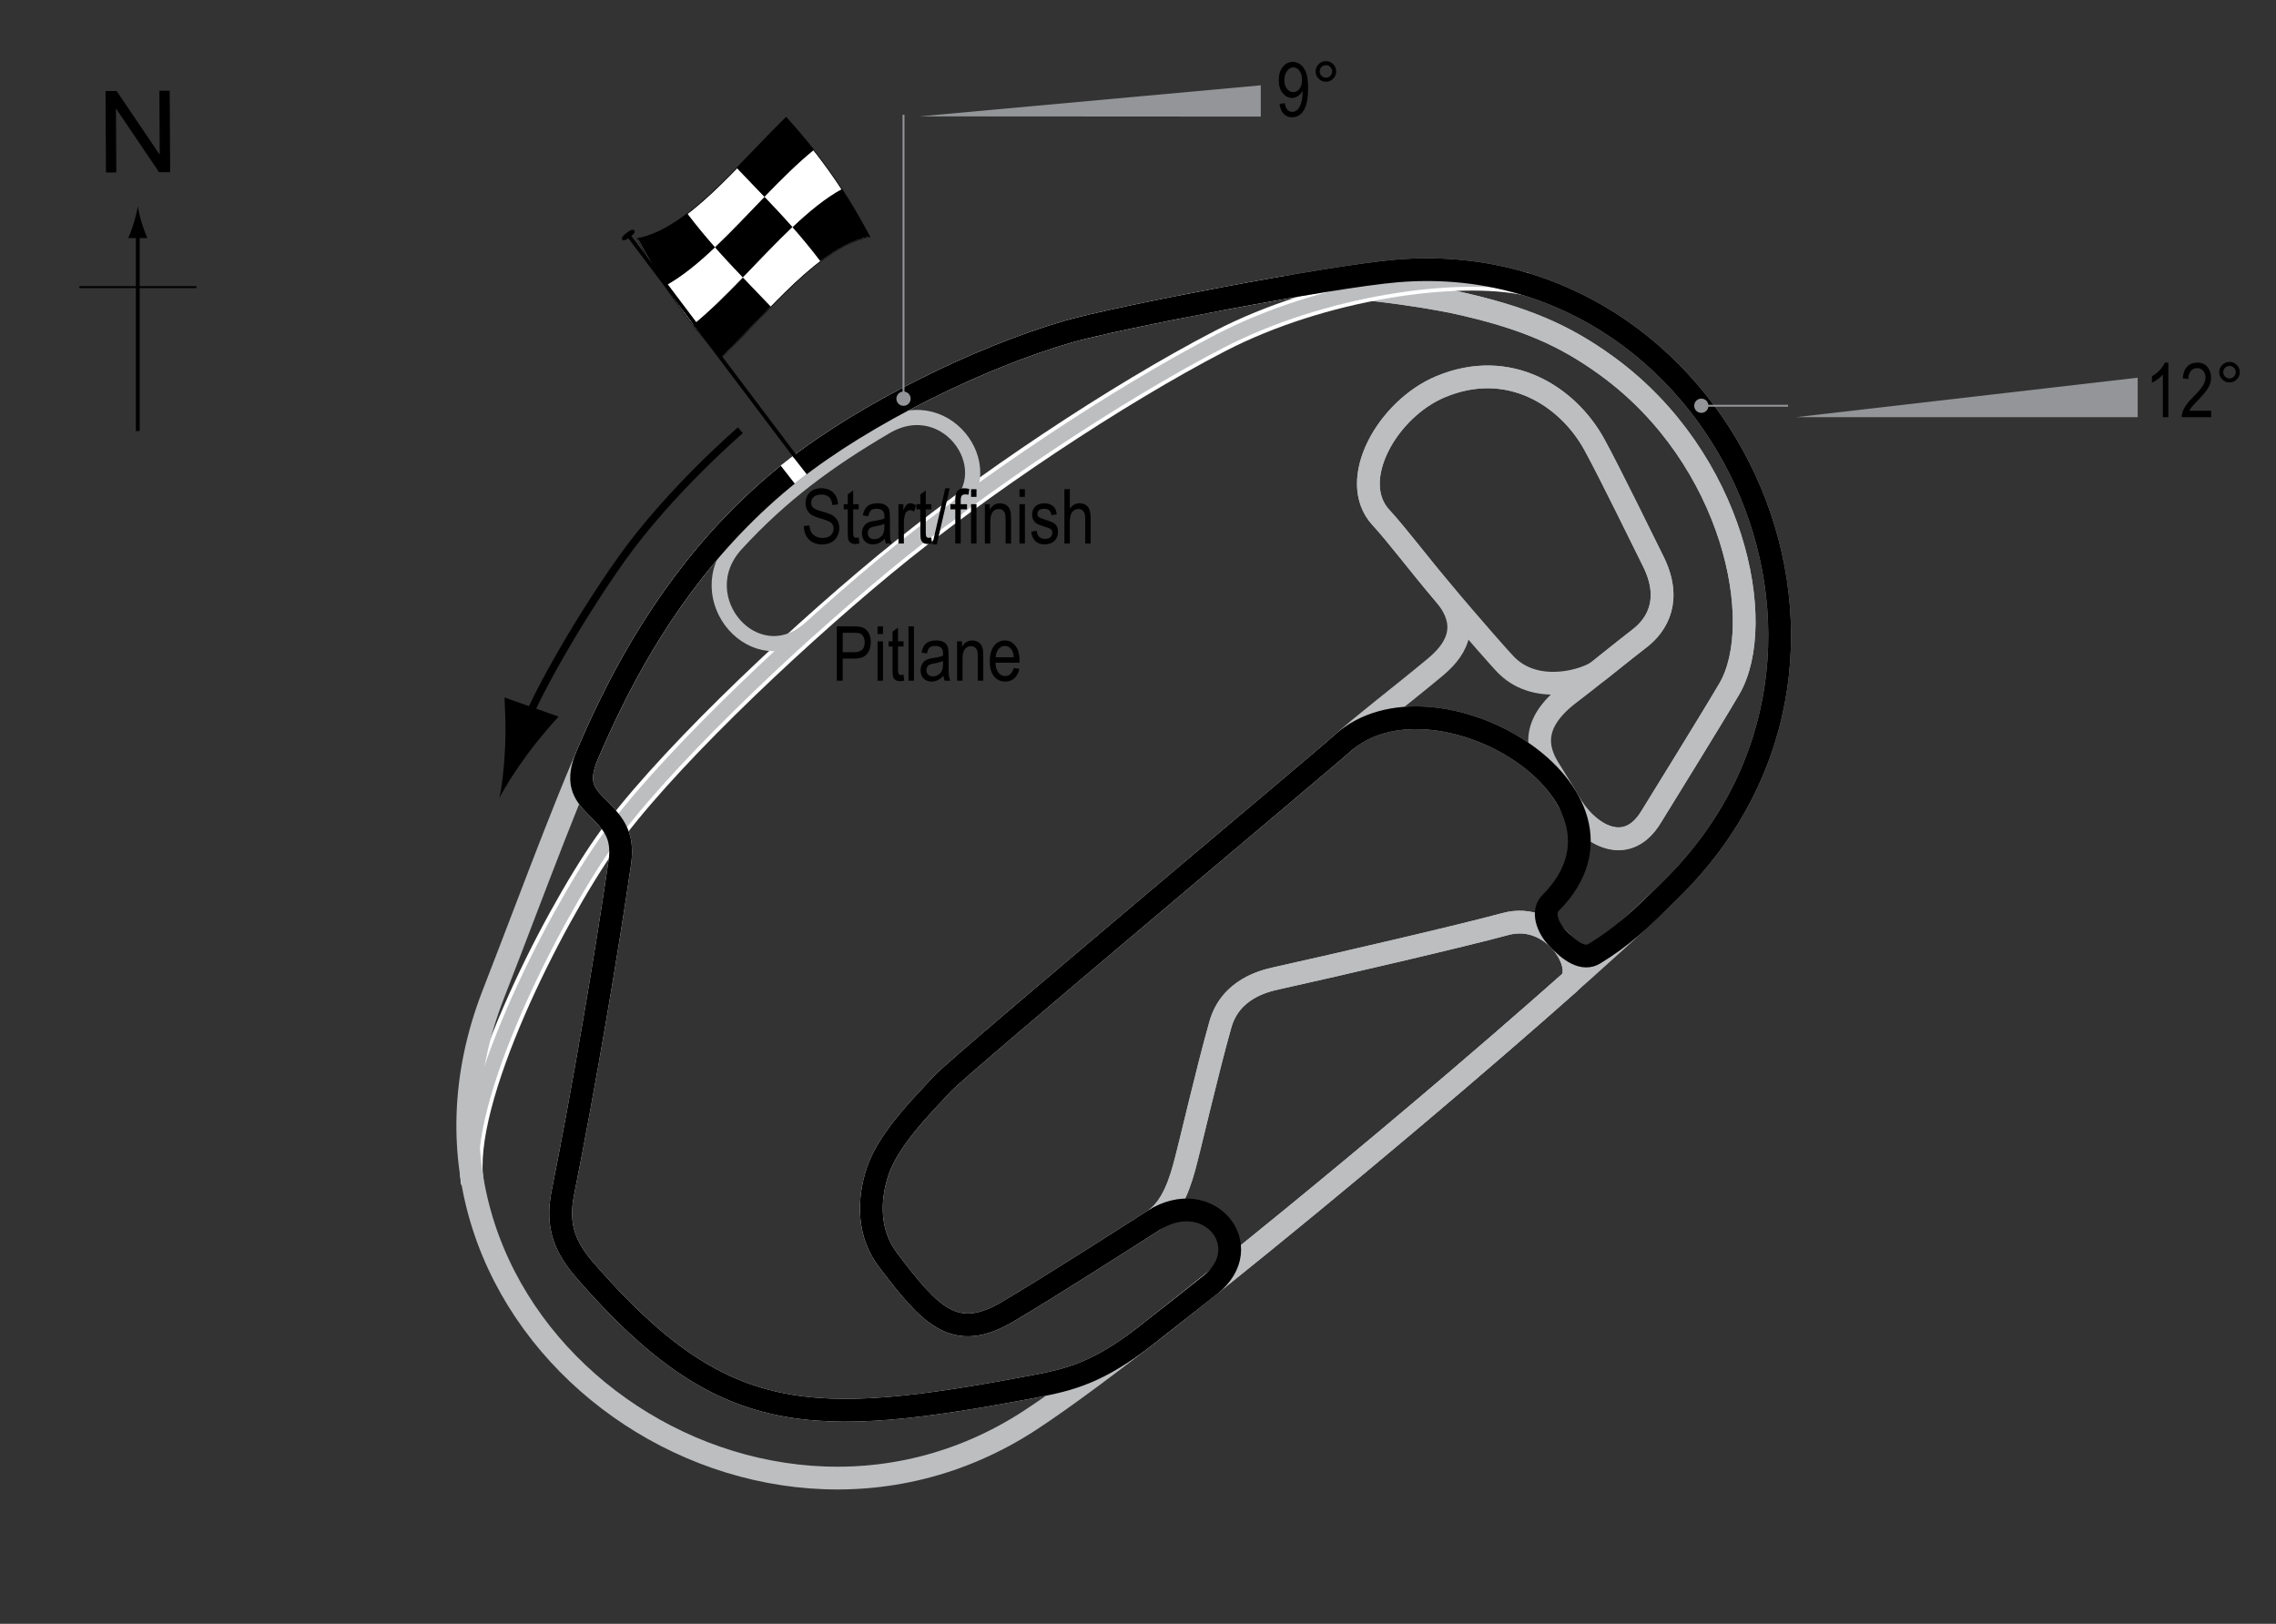 <?xml version="1.0" encoding="UTF-8"?> <!-- Generator: Adobe Illustrator 14.0.0, SVG Export Plug-In . SVG Version: 6.00 Build 43363) --> <svg xmlns="http://www.w3.org/2000/svg" xmlns:xlink="http://www.w3.org/1999/xlink" version="1.1" x="0px" y="0px" width="300px" height="214.056px" viewBox="0 0 300 214.056" xml:space="preserve"><rect x="0" y="0" width="300" height="214.056" fill="#333333" stroke="none"/> <g id="Medium_Road_Course"> <path fill="none" stroke="#BCBEC0" stroke-width="3" d="M140.776,43.722c4.07-1.18,16.991-3.805,28.085-5.747 c6.293-1.101,19.81,1.194,22.915,1.872c9.166,2,14.477,4.365,20,8.375c16.875,12.25,21.174,34.027,16.167,42.583 c-2.292,3.917-8.417,13.792-10.333,16.917c-3.369,5.494-8.604,2.052-10.858-2.101c-4.96-9.139-21.642-15.128-29.892-7.565 c-2.279,2.089-50.608,42.533-52.667,44.833c-1.82,2.034-7,7-8.5,11.5c-1.317,3.951-1.24,8.261,1.333,11.667 c5.667,7.5,8.865,10.962,15.834,6.833c6.224-3.688,15.388-9.596,19.166-12c1.91-1.216,3.167-3.666,4.084-7.083 c0.946-3.524,2.917-12.25,4.75-18.75c1.317-4.672,5.753-5.732,7.333-6.083c8.25-1.833,24.487-5.602,30.25-7.167 c6.292-1.708,10.718,5.709,8.416,7.75c-25.75,22.833-53.27,44.531-56.01,46.652c-6.077,4.703-9.776,5.651-14.323,6.514 c-29.833,5.666-41.333,5.5-59.333-15.167c-2.611-2.998-3.915-5.759-3-10.333c2.833-14.167,5.833-32,7.5-43.5 c0.555-3.826-0.994-5.327-3.167-7.5c-1.667-1.667-2.624-3.206-1.112-6.712c0.991-2.298,1.97-4.457,2.945-6.455 c5.167-10.583,12.604-21.842,23.917-30.833C114.026,54.472,129.276,47.055,140.776,43.722z"></path> </g> <g id="Long_Road_Course"> <path fill="none" stroke="#BCBEC0" stroke-width="3" d="M140.776,43.722c4.07-1.18,16.991-3.805,28.085-5.747 c6.293-1.101,19.81,1.194,22.915,1.872c9.166,2,14.477,4.365,20,8.375c16.875,12.25,21.174,34.027,16.167,42.583 c-2.292,3.917-8.417,13.792-10.333,16.917c-3.369,5.494-8.604,2.052-10.858-2.101c-0.438-0.809-1.359-2.311-2.592-4.278 c-1.762-2.813-2.259-6.246,2.991-10.121c1.639-1.209,7.527-5.989,8.875-7c2.5-1.875,4.375-5.25,1.875-10.25 c-0.878-1.757-5.704-11.649-7.75-15.375c-3.5-6.375-11.25-11.375-20.25-7.625c-7.046,2.936-12.375,12.375-7.875,17.25 c2.158,2.338,4.875,6,8.375,10.125c3.79,4.466,1.041,7.716-1.25,9.625c-4.5,3.75-9.576,7.594-12.291,10.083 c-2.279,2.089-50.608,42.533-52.667,44.833c-1.82,2.034-7,7-8.5,11.5c-1.317,3.951-1.24,8.261,1.333,11.667 c5.667,7.5,8.865,10.962,15.834,6.833c6.224-3.688,15.388-9.596,19.166-12c1.91-1.216,3.167-3.666,4.084-7.083 c0.946-3.524,2.917-12.25,4.75-18.75c1.317-4.672,5.753-5.732,7.333-6.083c8.25-1.833,24.487-5.602,30.25-7.167 c6.292-1.708,10.718,5.709,8.416,7.75c-25.75,22.833-53.27,44.531-56.01,46.652c-6.077,4.703-9.776,5.651-14.323,6.514 c-29.833,5.666-41.333,5.5-59.333-15.167c-2.611-2.998-3.915-5.759-3-10.333c2.833-14.167,5.833-32,7.5-43.5 c0.555-3.826-0.994-5.327-3.167-7.5c-1.667-1.667-2.624-3.206-1.112-6.712c0.991-2.298,1.97-4.457,2.945-6.455 c5.167-10.583,12.604-21.842,23.917-30.833C114.026,54.472,129.276,47.055,140.776,43.722z"></path> </g> <g id="Legends_Oval"> <path fill="none" stroke="#BCBEC0" stroke-width="3" d="M210.727,88.421c2.145-1.708,4.507-3.605,5.299-4.2 c2.5-1.875,4.375-5.25,1.875-10.25c-0.878-1.757-5.704-11.649-7.75-15.375c-3.5-6.375-11.25-11.375-20.25-7.625 c-7.046,2.936-12.375,12.375-7.875,17.25c2.158,2.338,4.875,6,8.375,10.125c3.79,4.466,7.462,8.673,8.25,9.438 C202.713,91.722,209.223,89.619,210.727,88.421z"></path> </g> <g id="Pitlane_copy"> <path fill="none" stroke="#FFFFFF" stroke-width="3" d="M201.276,37.472c-9.25-2-27,0.5-40.5,7.5s-31.521,18.974-44.25,29.5 c-13,10.75-29.75,26.75-36.75,36.75s-19.25,34-17.5,44.75"></path> </g> <g id="Pitlane"> <path fill="none" stroke="#BCBEC0" stroke-width="2" d="M201.276,37.472c-9.25-2-27,0.5-40.5,7.5s-31.521,18.974-44.25,29.5 c-13,10.75-29.75,26.75-36.75,36.75s-19.25,34-17.5,44.75"></path> </g> <g id="Winners_Circle"> <path fill="none" stroke="#BCBEC0" stroke-width="2" d="M116.776,56.222c-7.67,4.494-13.811,9.027-19.75,15.5 c-6.5,7.083,2.583,17.583,9.833,11.083c5.271-4.726,12.244-10.842,18.333-15.083C132.61,62.555,125.026,51.388,116.776,56.222z"></path> </g> <g id="Oval"> <path fill="none" stroke="#BCBEC0" stroke-width="3" d="M140.776,43.722c6.379-1.849,34.5-7.25,43.25-8 c42.361-3.631,68.25,50,36.25,81.5c-14.622,14.394-66.561,58.285-84.5,70c-36.75,24-87.75-12.5-70.75-56.167 c5.749-14.767,10.592-28.288,15.333-38c5.167-10.583,12.604-21.842,23.917-30.833C114.026,54.472,129.276,47.055,140.776,43.722z"></path> </g> <g id="Short_Road_Course"> <path fill="none" stroke="#000000" stroke-width="3" d="M140.776,43.722c6.379-1.849,34.5-7.25,43.25-8 c42.361-3.631,68.25,50,36.25,81.5c-4.368,4.3-6.375,6.188-10.125,8.5c-1.392,0.858-3.125-0.167-4.958-2.167 c-1.265-1.38-1.92-3.413-0.833-4.5c14.336-14.33-15.5-32-27.5-21c-2.279,2.089-50.608,42.533-52.667,44.833 c-1.82,2.034-7,7-8.5,11.5c-1.317,3.951-1.24,8.261,1.333,11.667c5.667,7.5,8.865,10.962,15.834,6.833 c6.224-3.688,15.388-9.596,19.166-12c7.334-4.667,13.834,3.5,7.494,8.493c-3.037,2.392-5.931,4.706-8.671,6.827 c-6.077,4.703-9.776,5.651-14.323,6.514c-29.833,5.666-41.333,5.5-59.333-15.167c-2.611-2.998-3.915-5.759-3-10.333 c2.833-14.167,5.833-32,7.5-43.5c0.555-3.826-0.994-5.327-3.167-7.5c-1.667-1.667-2.624-3.206-1.112-6.712 c0.991-2.298,1.97-4.457,2.945-6.455c5.167-10.583,12.604-21.842,23.917-30.833C114.026,54.472,129.276,47.055,140.776,43.722z"></path> </g> <g id="Startline"> <line fill="none" stroke="#FFFFFF" stroke-width="2" x1="103.692" y1="60.763" x2="105.547" y2="63.138"></line> </g> <g id="Flag_x2C__North"> <g> <g> <path fill="#FFFFFF" stroke="#000000" stroke-width="0.1" d="M114.647,31.234c-6.538,1.21-13.076,9.594-19.614,15.967 c-3.674-4.063-7.349-8.761-11.023-15.726c6.539-1.21,13.077-9.596,19.616-15.968C107.3,19.571,110.973,24.27,114.647,31.234z"></path> <path d="M94.249,32.603c-2.18,2.065-4.359,3.867-6.539,5.063c-1.225-1.876-2.45-3.942-3.674-6.26 c2.18-0.41,4.359-1.615,6.539-3.277C91.8,29.744,93.024,31.215,94.249,32.603z"></path> <path d="M101.593,40.415c-2.18,2.231-4.36,4.58-6.54,6.706c-1.225-1.354-2.45-2.778-3.674-4.333 c2.18-1.768,4.36-3.949,6.541-6.205C99.144,37.863,100.368,39.121,101.593,40.415z"></path> <path d="M104.45,29.927c-2.18,2.063-4.36,4.392-6.54,6.647c-1.225-1.281-2.45-2.585-3.674-3.974 c2.18-2.064,4.359-4.394,6.539-6.649C102,27.233,103.225,28.538,104.45,29.927z"></path> <path d="M114.673,31.188c-2.18,0.397-4.36,1.593-6.541,3.248c-1.224-1.619-2.449-3.093-3.673-4.483 c2.18-2.062,4.359-3.857,6.539-5.044C112.224,26.79,113.448,28.863,114.673,31.188z"></path> <path d="M107.298,19.75c-2.18,1.766-4.359,3.946-6.539,6.201c-1.224-1.281-2.449-2.539-3.673-3.833 c2.18-2.231,4.359-4.579,6.539-6.703C104.85,16.771,106.074,18.195,107.298,19.75z"></path> </g> </g> <line fill="#FFFFFF" stroke="#000000" stroke-width="0.5" x1="82.671" y1="30.8" x2="104.802" y2="60.158"></line> <path d="M83.608,30.407c0.117,0.155,0.134,0.31-0.569,0.841c-0.704,0.528-0.884,0.5-1.003,0.345 c-0.115-0.157-0.124-0.378,0.581-0.906C83.319,30.156,83.491,30.25,83.608,30.407z"></path> <g> <path fill="none" stroke="#000000" d="M97.588,56.721c0,0-9.31,8.002-15.688,17S70.148,92.723,69.212,95.597"></path> <path d="M66.583,98.424c0.119-2.585,0.006-4.336-0.084-6.478l7.132,2.521c-0.554,0.56-2.604,2.9-4.134,4.988 c-1.64,2.236-2.96,4.323-3.665,5.729C66.167,103.647,66.454,101.194,66.583,98.424z"></path> </g> <g> <g> <g> <line fill="none" stroke="#000000" stroke-width="0.5" x1="18.161" y1="56.823" x2="18.161" y2="30.54"></line> <path d="M17.649,29.359c-0.25,0.827-0.479,1.364-0.746,2.027h2.522c-0.113-0.237-0.496-1.2-0.746-2.027 c-0.268-0.885-0.45-1.687-0.515-2.207C18.099,27.673,17.916,28.475,17.649,29.359z"></path> </g> </g> </g> <line fill="none" stroke="#000000" stroke-width="0.25" x1="10.456" y1="37.849" x2="25.892" y2="37.849"></line> <g> <path d="M13.967,22.739L13.91,12.002l1.458-0.008l5.685,8.4l-0.045-8.43l1.362-0.007l0.057,10.737l-1.458,0.008l-5.685-8.407 l0.045,8.438L13.967,22.739z"></path> </g> </g> <g id="Labels"> <g> <path d="M110.299,89.729V82.57h2.212c0.521,0,0.905,0.045,1.152,0.137c0.339,0.124,0.608,0.353,0.811,0.688 s0.303,0.747,0.303,1.235c0,0.645-0.164,1.17-0.493,1.577s-0.896,0.61-1.704,0.61h-1.504v2.91H110.299z M111.076,85.974h1.519 c0.479,0,0.828-0.108,1.05-0.325s0.332-0.543,0.332-0.979c0-0.283-0.055-0.526-0.163-0.728c-0.109-0.202-0.241-0.34-0.396-0.415 c-0.154-0.075-0.434-0.112-0.837-0.112h-1.504V85.974z"></path> <path d="M115.67,83.581V82.57h0.718v1.011H115.67z M115.67,89.729v-5.186h0.718v5.186H115.67z"></path> <path d="M119.093,88.942l0.098,0.776c-0.198,0.052-0.378,0.078-0.537,0.078c-0.251,0-0.452-0.05-0.605-0.149 s-0.258-0.235-0.315-0.408c-0.057-0.172-0.085-0.516-0.085-1.03v-2.983h-0.527v-0.684h0.527v-1.284l0.718-0.527v1.812h0.728v0.684 h-0.728v3.032c0,0.28,0.021,0.46,0.063,0.542c0.062,0.117,0.178,0.176,0.347,0.176C118.857,88.977,118.963,88.965,119.093,88.942z "></path> <path d="M119.748,89.729V82.57h0.718v7.158H119.748z"></path> <path d="M124.362,89.089c-0.241,0.25-0.491,0.439-0.752,0.566s-0.53,0.19-0.811,0.19c-0.442,0-0.796-0.133-1.06-0.4 s-0.396-0.626-0.396-1.079c0-0.299,0.062-0.565,0.186-0.796s0.293-0.412,0.508-0.542s0.54-0.226,0.977-0.288 c0.586-0.086,1.016-0.188,1.289-0.308l0.005-0.225c0-0.355-0.063-0.604-0.19-0.747c-0.179-0.208-0.454-0.313-0.825-0.313 c-0.335,0-0.586,0.069-0.752,0.208s-0.288,0.4-0.366,0.783l-0.708-0.117c0.101-0.557,0.306-0.962,0.612-1.216 c0.309-0.254,0.748-0.381,1.321-0.381c0.446,0,0.796,0.084,1.05,0.251s0.414,0.375,0.48,0.623 c0.067,0.248,0.101,0.609,0.101,1.084v1.172c0,0.82,0.016,1.337,0.046,1.55c0.031,0.213,0.093,0.421,0.184,0.623h-0.752 C124.433,89.549,124.384,89.336,124.362,89.089z M124.303,87.126c-0.264,0.13-0.656,0.241-1.177,0.332 c-0.303,0.052-0.515,0.111-0.635,0.178s-0.214,0.161-0.28,0.283c-0.067,0.122-0.101,0.263-0.101,0.422 c0,0.248,0.076,0.445,0.229,0.593s0.364,0.222,0.635,0.222c0.257,0,0.49-0.067,0.701-0.2c0.209-0.133,0.366-0.312,0.471-0.535 s0.156-0.548,0.156-0.974V87.126z"></path> <path d="M126.154,89.729v-5.186h0.649v0.732c0.156-0.285,0.347-0.498,0.572-0.638c0.227-0.141,0.485-0.211,0.778-0.211 c0.227,0,0.438,0.045,0.631,0.134s0.35,0.207,0.468,0.352c0.119,0.145,0.207,0.333,0.266,0.564s0.088,0.586,0.088,1.064v3.188 h-0.718v-3.158c0-0.381-0.032-0.66-0.098-0.836c-0.065-0.176-0.167-0.312-0.306-0.408c-0.138-0.096-0.298-0.144-0.48-0.144 c-0.345,0-0.62,0.129-0.825,0.386s-0.308,0.699-0.308,1.325v2.835H126.154z"></path> <path d="M133.62,88.059l0.742,0.112c-0.124,0.553-0.348,0.971-0.672,1.252c-0.323,0.282-0.725,0.422-1.203,0.422 c-0.603,0-1.09-0.229-1.463-0.686c-0.372-0.458-0.559-1.117-0.559-1.98c0-0.895,0.188-1.578,0.564-2.048 c0.375-0.47,0.852-0.706,1.428-0.706c0.55,0,1.009,0.231,1.377,0.693s0.552,1.131,0.552,2.007l-0.005,0.234h-3.174 c0.029,0.583,0.164,1.022,0.405,1.318s0.534,0.444,0.879,0.444C133.032,89.123,133.408,88.768,133.62,88.059z M131.251,86.638 h2.373c-0.032-0.449-0.129-0.785-0.288-1.006c-0.231-0.322-0.525-0.483-0.884-0.483c-0.322,0-0.598,0.134-0.825,0.403 S131.274,86.182,131.251,86.638z"></path> </g> <g> <path d="M105.954,69.342l0.732-0.078c0.039,0.394,0.128,0.701,0.266,0.92c0.139,0.22,0.337,0.396,0.594,0.53s0.547,0.2,0.869,0.2 c0.462,0,0.821-0.113,1.076-0.338c0.256-0.226,0.384-0.519,0.384-0.88c0-0.211-0.046-0.396-0.14-0.553 c-0.092-0.158-0.232-0.287-0.42-0.388c-0.187-0.101-0.591-0.243-1.213-0.427c-0.554-0.165-0.947-0.33-1.182-0.496 s-0.417-0.377-0.547-0.632s-0.195-0.544-0.195-0.867c0-0.58,0.188-1.053,0.562-1.421s0.879-0.552,1.514-0.552 c0.437,0,0.817,0.086,1.146,0.259c0.326,0.172,0.58,0.42,0.762,0.742c0.18,0.322,0.277,0.702,0.29,1.138l-0.747,0.068 c-0.039-0.465-0.178-0.811-0.418-1.035c-0.238-0.225-0.575-0.337-1.008-0.337c-0.439,0-0.774,0.099-1.006,0.295 s-0.347,0.452-0.347,0.764c0,0.29,0.085,0.514,0.254,0.674c0.169,0.159,0.55,0.321,1.143,0.484c0.579,0.16,0.985,0.299,1.22,0.417 c0.358,0.183,0.628,0.423,0.811,0.721c0.183,0.298,0.274,0.653,0.274,1.066c0,0.41-0.096,0.783-0.288,1.119 c-0.192,0.337-0.453,0.593-0.783,0.769c-0.331,0.175-0.729,0.263-1.194,0.263c-0.726,0-1.305-0.218-1.735-0.654 C106.194,70.678,105.97,70.087,105.954,69.342z"></path> <path d="M113.185,70.86l0.098,0.776c-0.198,0.052-0.378,0.078-0.537,0.078c-0.251,0-0.452-0.05-0.605-0.149 s-0.258-0.235-0.315-0.408c-0.057-0.172-0.085-0.516-0.085-1.03v-2.983h-0.527v-0.684h0.527v-1.284l0.718-0.527v1.812h0.728v0.684 h-0.728v3.032c0,0.28,0.021,0.46,0.063,0.542c0.062,0.117,0.178,0.176,0.347,0.176C112.949,70.895,113.055,70.883,113.185,70.86z"></path> <path d="M116.632,71.007c-0.241,0.25-0.491,0.439-0.752,0.566s-0.53,0.19-0.811,0.19c-0.442,0-0.796-0.133-1.06-0.4 s-0.396-0.626-0.396-1.079c0-0.299,0.062-0.565,0.186-0.796s0.293-0.412,0.508-0.542s0.54-0.226,0.977-0.288 c0.586-0.086,1.016-0.188,1.289-0.308l0.005-0.225c0-0.355-0.063-0.604-0.19-0.747c-0.179-0.208-0.454-0.313-0.825-0.313 c-0.335,0-0.586,0.069-0.752,0.208s-0.288,0.4-0.366,0.783l-0.708-0.117c0.101-0.557,0.305-0.962,0.613-1.216 c0.307-0.254,0.747-0.381,1.32-0.381c0.446,0,0.796,0.084,1.05,0.251s0.414,0.375,0.481,0.623c0.066,0.248,0.1,0.609,0.1,1.084 v1.172c0,0.82,0.016,1.337,0.047,1.55c0.03,0.213,0.092,0.421,0.183,0.623h-0.752C116.704,71.467,116.655,71.254,116.632,71.007z M116.574,69.044c-0.264,0.13-0.656,0.241-1.177,0.332c-0.303,0.052-0.515,0.111-0.635,0.178s-0.214,0.161-0.281,0.283 c-0.066,0.122-0.1,0.263-0.1,0.422c0,0.248,0.076,0.445,0.229,0.593s0.364,0.222,0.635,0.222c0.257,0,0.491-0.067,0.7-0.2 c0.211-0.133,0.367-0.312,0.472-0.535s0.156-0.548,0.156-0.974V69.044z"></path> <path d="M118.424,71.646v-5.186h0.649v0.786c0.166-0.365,0.318-0.606,0.456-0.725c0.139-0.119,0.294-0.178,0.467-0.178 c0.241,0,0.486,0.094,0.737,0.283l-0.244,0.815c-0.179-0.127-0.354-0.19-0.522-0.19c-0.153,0-0.293,0.054-0.42,0.161 s-0.217,0.257-0.269,0.449c-0.091,0.335-0.137,0.692-0.137,1.069v2.715H118.424z"></path> <path d="M122.755,70.86l0.098,0.776c-0.198,0.052-0.378,0.078-0.537,0.078c-0.251,0-0.452-0.05-0.605-0.149 s-0.258-0.235-0.315-0.408c-0.057-0.172-0.085-0.516-0.085-1.03v-2.983h-0.527v-0.684h0.527v-1.284l0.718-0.527v1.812h0.728v0.684 h-0.728v3.032c0,0.28,0.021,0.46,0.063,0.542c0.062,0.117,0.178,0.176,0.347,0.176C122.519,70.895,122.625,70.883,122.755,70.86z"></path> <path d="M122.898,71.764l1.7-7.397h0.586l-1.705,7.397H122.898z"></path> <path d="M125.915,71.646v-4.502h-0.64v-0.684h0.64v-0.552c0-0.407,0.042-0.712,0.127-0.916s0.215-0.359,0.39-0.466 s0.394-0.161,0.658-0.161c0.206,0,0.431,0.031,0.676,0.093l-0.107,0.762c-0.149-0.033-0.291-0.049-0.425-0.049 c-0.215,0-0.369,0.056-0.461,0.168c-0.094,0.112-0.14,0.326-0.14,0.642v0.479h0.83v0.684h-0.83v4.502H125.915z"></path> <path d="M127.995,65.499v-1.011h0.718v1.011H127.995z M127.995,71.646v-5.186h0.718v5.186H127.995z"></path> <path d="M129.816,71.646v-5.186h0.649v0.732c0.156-0.285,0.347-0.498,0.572-0.638c0.227-0.141,0.485-0.211,0.778-0.211 c0.227,0,0.438,0.045,0.631,0.134s0.35,0.207,0.468,0.352c0.119,0.145,0.207,0.333,0.266,0.564s0.088,0.586,0.088,1.064v3.188 h-0.718v-3.158c0-0.381-0.032-0.66-0.098-0.836c-0.065-0.176-0.167-0.312-0.306-0.408c-0.138-0.096-0.298-0.144-0.48-0.144 c-0.345,0-0.62,0.129-0.825,0.386s-0.308,0.699-0.308,1.325v2.835H129.816z"></path> <path d="M134.376,65.499v-1.011h0.718v1.011H134.376z M134.376,71.646v-5.186h0.718v5.186H134.376z"></path> <path d="M135.919,70.094l0.718-0.137c0.042,0.366,0.157,0.639,0.346,0.816c0.188,0.179,0.438,0.268,0.75,0.268 c0.313,0,0.554-0.077,0.724-0.232c0.171-0.155,0.256-0.351,0.256-0.588c0-0.205-0.073-0.365-0.22-0.479 c-0.101-0.078-0.345-0.176-0.732-0.293c-0.56-0.172-0.935-0.319-1.123-0.439s-0.335-0.282-0.439-0.483s-0.156-0.431-0.156-0.688 c0-0.443,0.142-0.802,0.425-1.079s0.676-0.415,1.177-0.415c0.315,0,0.594,0.057,0.832,0.171c0.24,0.114,0.423,0.267,0.55,0.459 s0.215,0.467,0.264,0.825l-0.703,0.117c-0.065-0.566-0.373-0.85-0.923-0.85c-0.313,0-0.545,0.063-0.698,0.187 c-0.153,0.125-0.229,0.285-0.229,0.479c0,0.191,0.073,0.342,0.22,0.453c0.089,0.064,0.35,0.168,0.783,0.311 c0.597,0.189,0.982,0.34,1.157,0.453s0.312,0.266,0.409,0.46c0.097,0.194,0.146,0.425,0.146,0.692 c0,0.496-0.157,0.897-0.471,1.203c-0.314,0.307-0.743,0.46-1.287,0.46C136.673,71.764,136.083,71.207,135.919,70.094z"></path> <path d="M140.299,71.646v-7.158h0.718v2.568c0.169-0.238,0.36-0.416,0.573-0.535c0.214-0.119,0.449-0.178,0.706-0.178 c0.452,0,0.81,0.144,1.071,0.432c0.263,0.288,0.394,0.816,0.394,1.584v3.286h-0.718V68.36c0-0.449-0.08-0.771-0.239-0.967 s-0.379-0.293-0.659-0.293c-0.313,0-0.578,0.125-0.799,0.376c-0.219,0.25-0.329,0.695-0.329,1.333v2.837H140.299z"></path> </g> </g> <g id="Banking"> <g> <g> <line fill="none" stroke="#939598" stroke-width="0.25" x1="119.093" y1="15.125" x2="119.093" y2="52.558"></line> <circle fill="#939598" cx="119.093" cy="52.558" r="0.94"></circle> </g> </g> <polygon fill="#939598" points="121.227,15.342 166.185,15.371 166.185,11.246 "></polygon> <g> <path d="M168.662,13.687l0.693-0.078c0.11,0.755,0.437,1.133,0.977,1.133c0.241,0,0.46-0.082,0.657-0.247 c0.196-0.164,0.363-0.456,0.5-0.876s0.205-0.91,0.205-1.47v-0.176c-0.149,0.289-0.352,0.52-0.605,0.688s-0.513,0.254-0.776,0.254 c-0.479,0-0.892-0.209-1.237-0.628c-0.348-0.418-0.521-0.99-0.521-1.716c0-0.749,0.18-1.339,0.54-1.771 c0.359-0.431,0.796-0.646,1.311-0.646c0.364,0,0.705,0.12,1.021,0.361s0.56,0.596,0.732,1.064s0.259,1.145,0.259,2.026 c0,0.983-0.093,1.746-0.278,2.29s-0.437,0.94-0.755,1.191c-0.316,0.251-0.673,0.376-1.066,0.376c-0.446,0-0.818-0.152-1.118-0.456 C168.899,14.703,168.72,14.263,168.662,13.687z M171.616,10.525c0-0.513-0.114-0.915-0.343-1.208 c-0.229-0.294-0.491-0.44-0.787-0.44c-0.311,0-0.587,0.156-0.83,0.47c-0.243,0.313-0.364,0.73-0.364,1.252 c0,0.469,0.116,0.843,0.348,1.122c0.231,0.278,0.509,0.418,0.832,0.418c0.319,0,0.59-0.141,0.812-0.421 S171.616,11.04,171.616,10.525z"></path> <path d="M173.413,9.414c0-0.374,0.133-0.693,0.398-0.957c0.265-0.264,0.583-0.396,0.954-0.396c0.378,0,0.698,0.132,0.962,0.396 s0.396,0.583,0.396,0.957s-0.133,0.694-0.397,0.959c-0.266,0.266-0.586,0.398-0.96,0.398c-0.371,0-0.689-0.132-0.954-0.396 C173.545,10.112,173.413,9.792,173.413,9.414z M173.945,9.414c0,0.228,0.081,0.422,0.241,0.584 c0.162,0.16,0.356,0.241,0.584,0.241c0.225,0,0.418-0.081,0.578-0.241c0.162-0.162,0.242-0.356,0.242-0.584 s-0.08-0.422-0.242-0.584c-0.16-0.16-0.354-0.241-0.578-0.241c-0.228,0-0.422,0.081-0.584,0.241 C174.026,8.992,173.945,9.187,173.945,9.414z"></path> </g> <g> <g> <line fill="none" stroke="#939598" stroke-width="0.25" x1="235.685" y1="53.487" x2="224.251" y2="53.487"></line> <circle fill="#939598" cx="224.251" cy="53.487" r="0.94"></circle> </g> </g> <polygon fill="#939598" points="236.769,54.988 281.769,54.988 281.769,49.788 "></polygon> <g> <path d="M285.811,54.988h-0.723v-5.601c-0.166,0.195-0.389,0.395-0.669,0.598c-0.28,0.204-0.537,0.357-0.771,0.462v-0.85 c0.397-0.228,0.748-0.506,1.053-0.835c0.304-0.329,0.518-0.649,0.642-0.962h0.469V54.988z"></path> <path d="M291.456,54.144v0.845h-3.882c-0.01-0.342,0.094-0.725,0.311-1.148c0.216-0.423,0.612-0.923,1.188-1.5 c0.674-0.671,1.115-1.189,1.323-1.556c0.208-0.367,0.313-0.708,0.313-1.024c0-0.364-0.106-0.662-0.32-0.892 c-0.213-0.229-0.476-0.345-0.788-0.345c-0.335,0-0.61,0.124-0.825,0.372c-0.215,0.249-0.322,0.604-0.322,1.068l-0.742-0.093 c0.052-0.687,0.246-1.204,0.584-1.55c0.336-0.348,0.78-0.521,1.33-0.521c0.599,0,1.053,0.202,1.359,0.605 c0.309,0.403,0.462,0.862,0.462,1.376c0,0.455-0.12,0.893-0.361,1.311s-0.698,0.976-1.372,1.673 c-0.43,0.439-0.707,0.739-0.832,0.899c-0.126,0.159-0.228,0.319-0.306,0.479H291.456z"></path> <path d="M292.515,49.061c0-0.374,0.133-0.693,0.398-0.957c0.265-0.264,0.583-0.396,0.954-0.396c0.378,0,0.698,0.132,0.962,0.396 s0.396,0.583,0.396,0.957s-0.133,0.694-0.397,0.96c-0.266,0.265-0.586,0.397-0.96,0.397c-0.371,0-0.689-0.132-0.954-0.396 C292.648,49.759,292.515,49.438,292.515,49.061z M293.047,49.061c0,0.228,0.081,0.423,0.241,0.583 c0.162,0.162,0.356,0.242,0.584,0.242c0.225,0,0.418-0.08,0.578-0.242c0.162-0.16,0.242-0.355,0.242-0.583 s-0.08-0.423-0.242-0.583c-0.16-0.162-0.354-0.242-0.578-0.242c-0.228,0-0.422,0.08-0.584,0.242 C293.128,48.638,293.047,48.833,293.047,49.061z"></path> </g> </g> </svg> 
